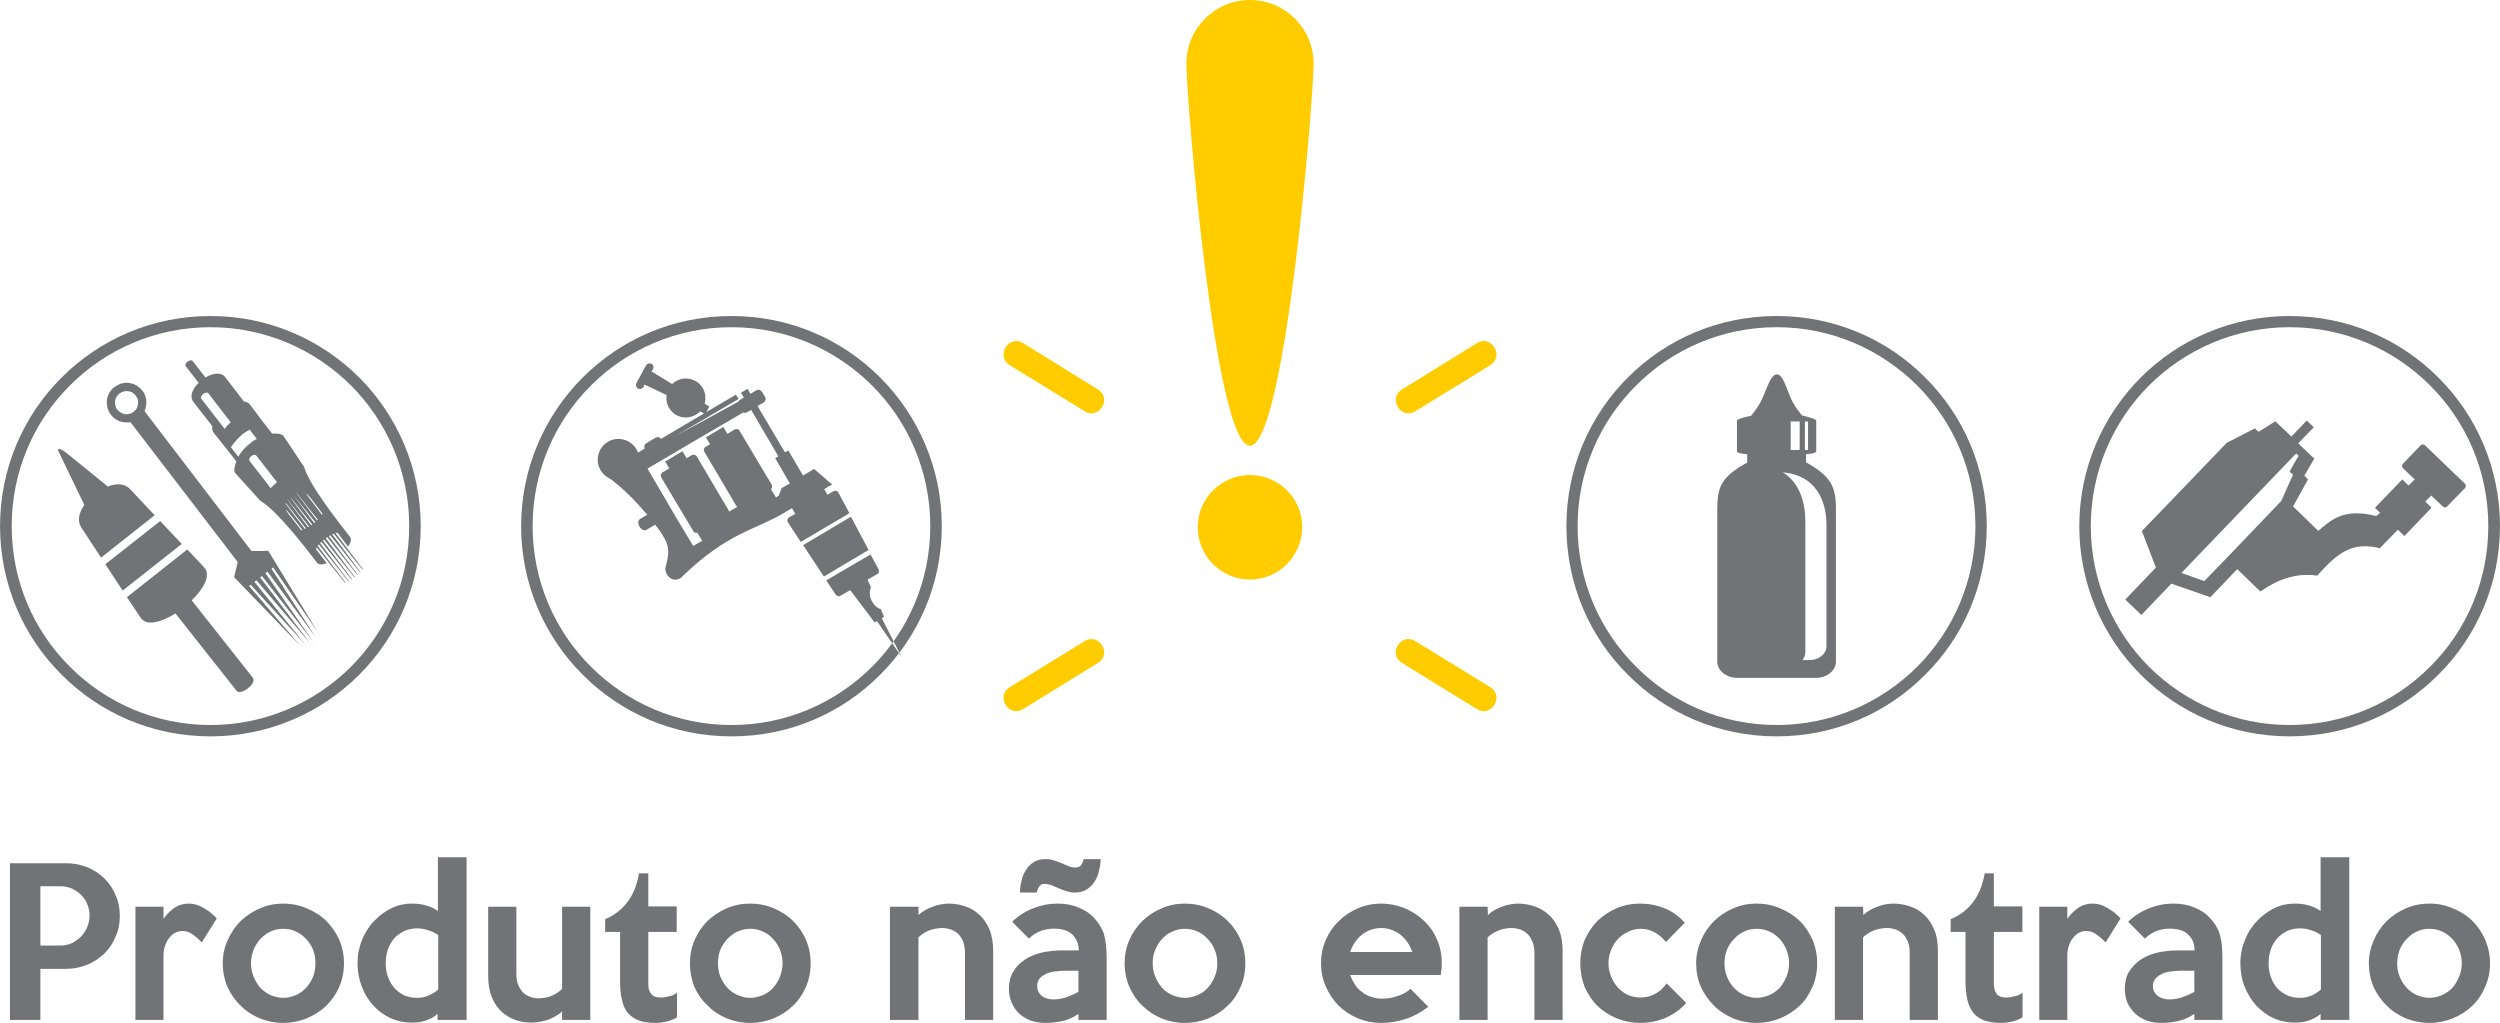 <?xml version="1.0" encoding="UTF-8"?>
<!DOCTYPE svg PUBLIC "-//W3C//DTD SVG 1.1//EN" "http://www.w3.org/Graphics/SVG/1.1/DTD/svg11.dtd">
<!-- Creator: CorelDRAW X8 -->
<svg xmlns="http://www.w3.org/2000/svg" xml:space="preserve" width="98.503mm" height="40.304mm" version="1.1" style="shape-rendering:geometricPrecision; text-rendering:geometricPrecision; image-rendering:optimizeQuality; fill-rule:evenodd; clip-rule:evenodd"
viewBox="0 0 15861 6490"
 xmlns:xlink="http://www.w3.org/1999/xlink">
 <defs>
  <style type="text/css">
   <![CDATA[
    .fil1 {fill:#727376}
    .fil0 {fill:#FFCC00}
   ]]>
  </style>
 </defs>
 <g id="Capa_x0020_1">
  <g id="_3147927306080">
   <path class="fil0" d="M7930 0c223,0 404,180 404,404 0,222 -180,2424 -404,2424 -223,0 -403,-2202 -403,-2424 0,-224 180,-404 403,-404zm-964 2471l-475 -294c-91,-57 -177,83 -85,140l475 292c91,57 177,-82 85,-138l0 0zm1929 0l475 -294c91,-57 177,83 85,140l-475 292c-92,57 -177,-82 -85,-138l0 0zm0 1735l475 293c91,56 177,-82 85,-139l-475 -292c-92,-57 -177,81 -85,138zm-1929 0l-475 293c-91,56 -177,-82 -85,-139l475 -292c91,-57 177,81 85,138zm964 -1192c183,0 332,148 332,330 0,184 -149,333 -332,333 -182,0 -331,-149 -331,-333 0,-182 149,-330 331,-330z"/>
   <path class="fil1" d="M917 2609l678 887 107 -1 313 514 -283 -409 -10 8 279 433 -304 -414 -13 10 304 436 -326 -418 -12 8 321 423 -344 -404 -13 10 324 399 -348 -381 -10 8 324 378 -419 -434 23 -96 -681 -888c-13,3 -27,3 -40,1 -32,-3 -62,-20 -82,-46l-2 -2c-21,-28 -28,-62 -25,-94 5,-30 20,-60 47,-81l2 0c28,-22 61,-31 93,-26 32,4 60,21 82,47l2 2c20,27 28,60 23,92 -2,13 -5,27 -10,38l0 0zm3724 -604c369,0 701,148 943,390 241,241 391,575 391,943 0,369 -150,703 -391,943 -242,243 -574,391 -943,391 -370,0 -702,-148 -944,-391 -241,-240 -391,-574 -391,-943 0,-368 150,-702 391,-943 242,-242 574,-390 944,-390zm892 441c-229,-228 -543,-370 -892,-370 -348,0 -664,142 -892,370 -229,228 -370,544 -370,892 0,349 141,664 370,892 228,228 544,370 892,370 349,0 663,-142 892,-370 228,-228 369,-543 369,-892 0,-348 -141,-664 -369,-892zm-488 815l-20 -37 -2 2 -5 1 -5 4 -5 3 -5 3 -7 4 -5 3 -5 3 -6 4c-197,117 -360,125 -654,409l-3 3 0 2 -3 0 0 2 -4 1 0 0 -3 2 0 0 0 0 -3 2 0 0 -4 1 0 0 -3 2 0 0 0 0 -3 0 0 0 -2 2 -2 0 -1 0 -2 0 0 0 -3 0 0 0 0 0 -4 1 0 0 -1 0 -2 0 -2 0 -1 -1 0 0 -2 0 -2 0 0 0 -3 0 -2 0 0 -2 -1 0 -2 0 -2 0 0 0 -1 -2 0 0 -4 -1 0 0 -1 0 -2 0 0 -2 -2 0 -1 -2 0 0 -2 -1 0 0 -2 0 0 0 -1 -2 -2 0 -2 -2 0 -1 -1 0 -2 -2c-2,-2 -2,-3 -3,-5l0 0 -2 -2 0 0c-2,-1 -3,-3 -5,-6l0 0 -2 -2 0 0c-10,-17 -13,-39 -5,-60l0 0c29,-104 9,-146 -43,-221l0 0 0 0 0 -1 -2 0 0 0 0 -2 0 0 -2 0 0 -2 0 0 0 0 0 0 -1 -1 0 0 0 0 0 -2 -2 0 0 0 0 -2 0 0 -2 0 0 -1 0 0 0 0 -1 -2 0 0 0 0 0 -2 -2 -2 0 0 -2 -1 0 0 0 0 0 0 -1 -2 0 0 0 0 0 -2 -2 0 0 -1 -2 0 0 0 -3 -5 0 -2 0 0 0 0 -2 0 0 -2 -1 -1 0 0 0 0 0 -2 -2 0 0 0 -53 32c-34,20 -74,-49 -41,-69l44 -26 -3 -4 0 0 -4 -5 -3 -3 -3 -3 0 -2 -5 -3 0 0 -4 -5 -1 -2 -2 -2 -10 -11 -3 -4 0 -1 -4 -4 -5 -3 -1 -3 -2 -2 -3 -3 0 0 -4 -5 -1 -2 -2 -2 -3 -3 0 0 -12 -12 -4 -3 0 -2 -3 -3 -3 -2 0 -2 -5 -3 0 0 -4 -5 -6 -7 -5 -3 -4 -3 -1 -4 -2 -1 -3 -4 0 0 -9 -6 -3 -4 0 0 -3 -3 -2 -2 -2 -3 -5 -3 -3 -4 0 0 -3 -3 -4 -2 0 -1 -5 -4 0 0 -3 -3 -2 -2 -1 -1 -4 -4 0 0 -5 -3 0 -2 -3 -1 -3 -4 -5 -3 0 0 -4 -3 -1 -2 -2 -2 -3 -3 0 0 -5 -3 -2 0 -2 -4 -3 -1 0 0 -5 -4 0 -1 -3 -2 -2 -2 -2 -1 -3 -4 -2 0 -3 -3 0 0 -3 -2 -4 -3 0 0 -5 -3 0 0 -3 -2 0 0 -2 -2 0 0 -1 0 -2 -1 -2 0 0 -2 0 0 -1 0 -2 0 0 -2 0 0 -2 0 -1 0 0 -1 0 0 -2 0 0 -2 -2 0 -1 -2 0 0 -2 0 -2 -1 0 0 -1 -2 0 0 -2 0 0 -2 0 0 -2 0 -2 -1 -1 -2 0 0 0 0 -2 -2 0 0 -2 -1 0 0 -1 0 0 -2 0 0 -2 0 0 -2 -2 0 0 0 0 -2 -1 0 0 -1 0 0 -2 0 0 -2 0 0 -2 -2 0 0 -1 -1 0 0 0 0 -2 -2 0 0 0 0 -2 -2 0 -1 0 0 0 0 -1 -2 0 0 -2 0 0 -3 -2 0 0 0 0 -2 -1 -2 0 0 0 0 -2 -1 0 0 0 -2 -2 -2c-36,-61 -16,-143 47,-180 62,-37 144,-15 181,47l0 0 0 0 0 1 0 0 0 0 0 0 0 0 1 2 0 0 0 0 0 0 0 0 0 0 0 0 0 2 0 0 0 0 2 0 0 0 0 1 0 0 0 0 0 0 0 2 0 0 0 0 2 0 0 0 0 0 0 2 0 0 0 0 0 0 0 0 0 1 0 0 0 0 0 0 0 0 1 0 0 2 0 0 0 0 0 0 0 0 0 2 0 0 0 0 0 0 0 0 0 0 2 2 0 0 0 0 0 0 0 0 0 1 0 0 0 0 0 0 0 0 0 0 0 2 0 0 0 0 2 0 0 0 0 2 0 0 43 -27 0 0 0 0 0 0 0 0 -2 -2 0 0 0 0 0 0 0 0 0 -2 0 0 0 0 0 0 0 0 0 0 0 0 0 -1 0 0 0 0 0 0 0 -2 -1 0 0 0 0 0 0 0 0 0 0 -2 0 0 0 0 0 0 0 0 0 -1 0 0 0 0 0 0 0 0 0 0 0 -2 0 0 0 0 0 0 0 0 0 -2 0 0 0 0 0 0 0 0 0 0 0 -1 0 0 0 0 0 0 0 0 0 0 0 -2 1 0 0 0 0 0 0 0 0 0 0 -2 0 0 0 0 0 0 0 0 0 0 0 -1 0 0 0 0 0 0 0 0 0 0 0 -2 2 0 0 0 0 0 0 0 0 0 0 -2 0 0 0 0 0 0 0 0 0 0 0 0 2 -1 0 0 0 0 0 0 0 0 0 0 0 0 0 -2 0 0 0 0 1 0 0 0 0 0 0 0 0 -2 0 0 0 0 0 0 2 0 0 0 0 0 0 0 0 -1 0 0 0 0 0 0 2 0 0 0 0 0 0 0 0 0 0 0 1 -2 0 0 0 0 0 0 0 0 62 -37 0 0 0 0 2 0 0 0 0 0 0 0 0 0 0 0 2 -1 0 0 0 0 0 0 0 0 0 0 1 0 0 0 0 0 0 0 0 0 0 0 2 0 0 0 0 0 0 0 0 0 0 0 2 0 0 0 0 -2 0 0 0 0 0 0 1 0 0 0 0 0 0 0 0 0 0 0 2 0 0 0 0 0 0 0 0 0 0 0 2 0 0 0 0 0 0 0 0 0 0 0 1 0 0 0 0 0 0 0 0 0 0 0 2 0 0 2 0 0 0 0 0 0 0 0 2 0 0 0 0 0 0 0 0 0 0 0 1 0 0 0 0 0 0 0 0 0 0 0 0 0 2 0 0 0 0 1 0 0 0 0 0 0 2 0 0 0 0 0 0 0 0 0 0 0 1 0 0 0 0 0 0 2 0 0 0 0 0 0 0 0 2 0 0 0 0 0 0 0 0 2 0 0 2 0 0 0 0 0 0 0 0 0 0 0 0 0 1 1 0 0 0 0 0 0 0 0 0 0 0 2 0 0 2 0 0 0 0 0 0 0 0 2 0 0 0 0 179 -106 95 -56 -25 -12 -2 0 0 0 0 2 0 0 -1 0 0 0 0 0 0 0 0 1 0 0 -2 0 0 0 0 0 0 0 0 2 -2 0 0 0 0 0 0 2 0 0 -1 0 0 0 0 0 0 1 -2 0 0 0 0 0 0 0 0 0 -2 2 0 0 0 0 0 0 0 0 -2 0 0 2 0 0 0 0 -1 0 0 0 0 0 0 1 0 0 -2 0 0 0 0 0 0 0 0 2 -2 0 0 0 0 0 -1 0 0 0 0 2 -2 0 0 0 0 0 0 0 0 1 -2 0 0 0 0 0 0 0 -1 0 0 0 0 2 0 0 -2 0 0 0 0 0 0 0c-60,35 -135,17 -170,-43l-2 -2 0 0 0 -2 -2 -1 0 0 0 -2 0 -2 0 0 -1 -1 0 0 -2 -2 0 -2 0 0 0 -2 -2 -1 0 0 0 -2 0 0 0 0 -1 -2 0 -1 0 0 0 -2 0 0 -2 -2 0 0 0 -1 0 -2 0 0 0 0 -2 -2 0 0 0 -1 0 -2 0 0 0 -2 0 -1 0 0 -1 -2 0 0 0 -2 0 0 0 -1 0 -2 0 0 0 -2 0 0 0 -1 -2 -2 0 0 0 -2 0 -1 0 0 0 -2 0 -2 0 0 0 0 0 -1 0 -2 0 0 0 -2 0 -1 0 -4 0 0 0 -1 0 0 0 -2 0 0 0 -2 0 -1 0 0 0 0 0 -2 0 -2 0 0 0 -1 0 0 2 -2 0 0 0 -2 -141 -67 -6 15c-7,12 -24,17 -35,10 -12,-6 -17,-23 -10,-35l61 -112c7,-11 22,-16 34,-10 13,7 16,22 10,34l-9 15 131 80 0 -2 1 0 0 0 0 0 0 0 0 0 0 0 2 -1 0 0 0 0 0 0 0 0 0 0 2 -2 0 0 0 0 0 0 0 0 1 0 0 0 2 -2 0 -1 2 -2 0 0 0 0 1 0 2 -2 0 0 0 0 0 0 2 -1 1 0 0 -2 2 0 0 0 0 0 0 0 0 0 2 0 0 -2 0 0 0 0 1 0 0 0 0 0 0 0 2 -1 0 0 0 0 0 0c59,-35 135,-15 171,43l0 2 1 1 0 0 0 2 2 0 0 2 0 0 0 1 2 0 0 2 0 2 0 0 1 1 0 0 0 2 2 2 0 0 0 0 0 3 0 0 2 2 0 1 0 0 0 0 1 2 0 0 0 2 0 1 0 0 0 2 2 2 0 0 0 3 0 0 0 0 0 2 0 0 2 2 0 1 0 0 0 2 0 2 0 1 0 0 0 2 0 0 0 2 1 0 0 1 0 0 0 2 0 0 0 3 0 0 0 0 0 2 0 2 0 0 0 1 0 2 0 0 0 2 0 1 0 0 0 2 0 0 0 2 0 1 0 0 0 0 0 4 0 0 0 1 0 2 0 0 0 0 -1 2 0 0 0 0 0 1 0 2 0 0 0 2 0 1 0 0 0 2 -2 2 0 0 0 1 0 0 0 2 0 2 0 0 0 1 -2 2 0 0 0 0 0 2 30 18 -18 35 187 -110 17 27 -398 234 396 -216 0 0 0 0 0 0 2 -2 0 0 0 0 0 0 0 0 0 0 0 0 0 0 0 0 0 0 0 -1 0 0 0 0 0 0 0 0 0 0 0 0 0 0 0 0 1 0 0 0 0 -2 0 0 0 0 0 0 0 0 0 0 0 0 0 0 0 -2 2 0 0 0 0 0 0 0 0 0 0 0 0 0 0 0 0 0 0 0 0 0 0 -1 0 0 2 0 0 0 0 0 0 0 0 0 0 0 0 0 0 0 0 0 0 0 0 -2 0 0 0 0 1 0 0 0 0 0 0 0 0 0 0 0 0 0 0 0 0 0 0 0 0 0 2 0 0 -2 0 0 0 0 0 0 0 0 0 0 0 0 0 0 0 0 0 0 2 0 0 0 23 -15 -18 -30 42 -25 18 32 37 -22c13,-8 28,-3 36,9l19 31 0 0 0 0 0 0 0 2 0 0 0 0 1 0 0 0 0 0 0 0 0 0 0 0 0 0 0 0 0 0 0 0 0 0 0 2 0 0 0 0 0 0 0 0 0 0 0 0 0 0 0 0 0 0 0 0 0 0 0 0 0 0 0 1 0 0 0 0 0 0 0 0 0 0 0 0 2 0 0 0 0 0 0 0 0 0 0 0 0 2 0 0 0 0 0 0 0 0 0 0 0 0 0 0 0 0 0 0 0 0 0 0 0 0 0 0 0 2 0 0 0 0 0 0 0 0 0 0 0 0 0 0 0 0 0 0 0 0 0 0 0 0 0 0 0 1 0 0 0 0 0 0 0 0 0 0 0 0 7 4 -7 3 0 2 0 0 0 0 0 0 0 0 0 0 0 1 0 0 0 0 0 0 0 0 0 0 0 0 0 0 0 2 0 0 0 0 0 0 0 0 0 0 0 2 0 0 0 0 -2 0 0 0 0 0 0 0 0 1 0 0 0 0 0 0 0 0 0 0 0 0 0 0 0 2 0 0 0 0 -1 0 0 0 0 0 0 2 0 0 0 0 0 0 0 0 0 0 0 0 0 0 0 1 0 0 -2 0 0 0 0 0 0 0 0 0 0 0 0 0 0 2 0 0 0 0 0 0 -2 0 0 0 0 0 0 0 0 2 0 0 0 0 0 0 0 0 0 0 -1 0 0 0 0 0 0 0 0 0 0 1 0 0 0 0 0 0 -2 0 0 0 0 0 0 0 0 0 0 0 0 2 0 0 0 0 -2 0 0 0 0 0 0 0 0 0 0 0 0 0 -38 22 174 294 21 -12 94 159 70 -42 114 99 -7 5 -5 3 -7 2 -5 3 -5 3 -5 4 -5 3 -5 3 -5 4 -1 0 21 35 37 -22c12,-7 27,-3 32,8l70 131 -13 8 -283 167 -13 7 -80 -122c-9,-12 -4,-27 6,-34l39 -21 0 0zm-328 -645l-317 185 -292 172 183 313 107 178 57 -33 -32 -52 0 0 0 0 0 0 0 0 -1 0 0 0 0 0 0 0 0 0 0 2 0 0 -2 0 0 0 0 0 0 0 0 0 0 0 -2 0 0 0 0 0 0 0 0 0 0 0 0 0 -1 0 0 0 0 0 0 0 0 0 0 0 -2 0 0 0 0 0 0 0 0 0 0 0 0 0 -2 0 0 0 0 0 0 0 0 0 0 0 0 0 -1 0 0 -2 0 0 0 0 0 0 0 0 0 0 -2 0 0 0 0 0 0 0 0 0 0 0 0 0 -2 0 0 0 0 0 0 0 0 0 0 0 0 0 -1 0 0 0 0 -1 0 0 0 0 0 0 0 0 0 0 0 0 -2 0 0 0 0 0 0 0 0 0 0 0 0 -2 -2 0 0 0 0 0 0 0 0 0 0 0 0 0 0 0 -1 0 0 0 0 -2 0 0 0 0 0 0 0 0 0 0 0 0 0 0 -2 0 0 -1 0 0 0 0 0 0 0 0 0 0 0 0 0 0 0 0 -2 -2 0 0 0 0 0 0 0 0 0 0 0 0 0 0 0 -2 -204 -342c-5,-10 -1,-24 9,-30l43 -25 -26 -44 110 -65 26 44 34 -20c10,-5 23,-2 30,8l202 342 0 0 0 0 0 0 0 0 0 0 0 0 0 0 0 2 0 0 0 0 0 0 0 0 0 0 0 0 0 0 2 0 0 0 0 0 0 0 0 0 0 0 0 0 0 0 0 2 0 0 0 0 0 0 0 0 0 0 0 0 0 0 0 0 0 0 0 0 0 0 0 0 0 0 0 0 0 1 0 0 0 0 0 0 0 0 0 0 0 0 0 0 0 0 0 0 0 0 0 0 0 0 0 0 0 2 0 0 0 0 0 0 0 0 0 0 0 0 0 0 1 0 0 0 0 0 0 0 0 0 0 0 0 2 0 0 0 0 0 0 0 0 0 0 0 0 0 0 0 0 0 0 0 0 0 0 0 0 0 0 52 -30 0 0 0 0 0 0 0 0 0 -2 0 0 0 0 0 0 0 0 0 0 0 0 0 0 -1 0 0 0 0 0 0 0 0 0 0 0 0 0 0 0 0 0 0 0 0 0 0 0 0 0 0 0 0 0 0 -2 0 0 0 0 0 0 -2 0 0 0 0 0 0 0 0 0 0 0 0 0 0 0 0 0 0 0 0 0 0 0 0 0 0 0 0 0 0 0 0 -1 0 0 0 0 0 0 0 0 -2 0 0 0 0 0 0 0 0 0 0 0 0 0 0 0 0 0 0 0 0 0 0 0 0 -2 0 0 0 0 0 0 0 0 0 0 0 0 0 0 0 0 0 0 0 0 -1 0 0 0 0 0 -203 -344c-6,-10 -3,-24 9,-30l28 -17 -27 -43 111 -66 26 44 47 -29c12,-5 25,-1 30,9l204 342 0 2 0 0 0 0 0 0 0 0 0 0 0 0 0 0 0 2 0 0 0 0 0 0 0 0 2 0 0 0 0 1 0 0 0 0 0 0 0 0 0 0 0 0 0 2 0 0 0 0 0 0 0 0 0 0 0 0 0 2 0 0 0 0 0 0 0 0 0 0 0 0 0 0 0 1 0 0 0 0 0 0 0 0 0 0 0 2 0 0 0 0 0 0 0 0 0 0 0 0 0 2 0 0 0 0 0 0 0 0 0 0 0 0 0 1 0 0 0 0 0 0 0 0 0 0 0 2 0 0 0 0 0 0 0 0 0 0 0 0 0 0 0 2 0 0 0 0 0 0 0 0 0 0 0 0 0 1 0 0 -2 0 0 0 0 0 0 0 0 0 0 2 0 0 0 0 0 0 0 0 0 0 0 0 0 0 0 2 0 0 -2 0 0 0 0 0 0 0 0 0 0 0 0 0 0 1 0 0 0 0 0 0 0 0 -1 0 0 0 0 0 0 2 0 0 0 0 0 0 0 0 0 0 0 0 -2 0 32 54 18 -12 18 -47 52 -30 -93 -160 20 -12 -172 -294 -25 13 0 2 0 0 0 0 0 0 0 0 -2 0 0 0 0 0 0 0 0 0 0 0 0 0 0 0 -2 0 0 2 0 0 0 0 0 0 0 0 -1 0 0 0 0 0 0 0 0 0 0 0 0 0 -2 0 0 0 0 0 0 0 0 0 0 0 -2 0 0 0 0 0 0 0 0 0 0 1 0 0 -1 0 0 0 0 0 0 0 0 0 0 0 0 0 -2 0 0 0 0 0 0 0 0 0 0 0 -2 0 0 0 0 0 0 0 0 0 0 0 0 0 -1 0 0 0 0 0 0 0 0 0 0 0 -2 0 0 0 0 0 0 0 0 0 0 0 0 0 -2 -1 0 0 0 0 0 0 0 0 0 0 0 0 0 0 -1 0 0 0 0 0 0 0 0 0 0 0 -2 0 0 0 0 0 0 0 0 0 0 0 0 0 0 0 -2 0 0 0 0 0 0 -2 0 0 0 0 0 0zm-669 -150l0 0zm85 -157l0 0zm1256 975l10 -5 112 211 -7 3 -272 162 -5 3 -132 -200 10 -5 284 -169 0 0zm184 326c6,12 5,27 -7,32l-62 36 22 49c-13,22 -10,62 7,90 16,28 35,42 55,48l21 49 -15 8 126 246 -156 -227 -15 8 -155 -205 -62 36c-10,7 -23,2 -32,-10l-58 -88 281 -164 50 92 0 0zm-4813 -1114l-2 0c-16,13 -25,30 -28,48 -2,18 2,39 13,54l2 1c12,17 30,25 48,29 19,1 37,-2 54,-14l0 -1c17,-12 27,-30 28,-49 4,-18 -1,-37 -13,-52l0 -1c-13,-17 -30,-27 -48,-29 -19,-3 -39,2 -54,14zm132 1423l-87 -130 383 -303 107 114c45,48 -2,135 -79,209l388 491c28,35 -76,117 -104,82l-387 -490c-91,57 -186,82 -221,27l0 0zm-114 -172l-110 -167 348 -274 137 145 -375 296zm-137 -209l-126 -192c-27,-42 -14,-95 20,-142l-162 -336c-17,-32 11,-25 60,15l245 199 5 5c54,-22 107,-20 141,15l157 167 -340 269zm1325 -384l80 105 0 0 0 0 0 0 0 0 0 2 0 0 0 0 0 0 0 0 0 0 0 0 0 0 0 0 0 0 0 0 -1 1 0 0 0 0 0 0 0 0 0 0 0 0 0 0 0 0 0 0 0 0 0 0 0 2 0 0 0 0 0 0 0 0 -2 0 0 0 0 0 0 2 0 0 0 0 0 0 0 0 0 0 0 0 0 0 0 0 0 0 0 0 0 0 0 0 0 1 -102 -135 2 2 0 0c0,0 1,0 3,1l0 0 0 0c2,2 5,4 7,5l0 0 0 0c1,2 1,2 3,4l0 0 0 0c2,0 2,1 3,3l0 0 0 0 7 7 0 0zm-3 -4l0 0c0,0 1,2 3,4l-3 -4zm-134 109c-2,0 -2,-2 -3,-3l0 0 3 3zm-5 -8c-2,0 -2,-2 -3,-4l0 0 0 0c0,-1 -2,-3 -2,-3l0 0 0 -2c-2,0 -2,-1 -2,-3l0 0 0 0c-1,-2 -1,-3 -1,-3l0 0 0 0 0 -2c0,0 -2,-2 -2,-3l0 0 0 0 0 0 54 66 51 66 0 0 0 0 0 0 0 0 -1 0 0 0 0 0 0 0 0 0 0 0 0 0 0 0 0 0 0 0 0 0 0 0 0 0 -2 0 0 0 0 0 0 0 0 0 0 0 0 0 0 0 0 0 0 0 0 0 0 0 0 0 -2 1 0 0 0 0 0 0 0 0 0 0 0 0 0 0 0 0 0 0 0 0 0 0 0 0 -1 0 0 0 0 0 0 0 0 0 0 0 0 0 0 0 0 0 0 0 0 0 0 0 0 0 0 0 -2 0 0 0 0 0 0 0 0 0 0 0 0 0 0 0 0 0 -82 -105 -5 -8 0 0zm0 0l0 0 0 0 0 1 0 -1zm177 -2l-95 -125 95 125zm-93 -125l125 155 -125 -155zm108 173l0 0 0 0 0 0 0 0 0 0 0 0 0 0 0 0 0 0 0 0 0 0 0 0 0 0 0 0 0 2 -1 0 0 0 0 0 0 0 0 0 0 0 0 0 0 0 0 0 0 0 0 0 0 0 0 0 0 0 0 0 0 0 0 0 0 0 0 0 -2 0 0 2 0 0 0 0 0 0 0 0 0 0 0 0 0 0 0 0 0 0 0 0 0 0 0 0 0 0 0 0 0 0 0 0 0 0 0 0 -2 0 0 0 0 1 0 0 0 0 0 0 0 0 0 0 0 0 0 0 0 0 0 0 0 0 -132 -175 0 0 2 0 135 170 0 0zm-16 16l0 0 0 0 0 0 0 0 0 0 0 0 -2 1 0 0 0 0 0 0 0 0 0 0 0 0 0 0 0 0 0 0 0 0 0 0 0 0 0 0 0 0 0 0 0 0 0 0 0 0 -2 0 0 0 0 0 0 2 0 0 0 0 0 0 0 0 0 0 0 0 0 0 0 0 0 0 0 0 0 0 0 0 0 0 0 0 -1 0 0 0 0 0 0 0 0 0 0 0 0 0 0 0 0 2 0 0 0 0 0 0 0 0 0 0 0 0 0 0 0 0 0 0 -2 0 0 0 0 0 0 0 0 0 -135 -181 0 0 142 176 0 0zm-19 15l0 0 0 0 0 0 0 0 0 0 0 0 -2 0 0 0 0 0 0 0 0 0 0 0 0 0 0 0 0 1 0 0 0 0 0 0 0 0 0 0 0 0 0 0 0 0 0 0 -1 0 0 0 0 0 0 0 0 0 0 0 0 0 0 0 0 0 0 0 0 0 0 0 0 0 0 0 0 2 0 0 0 0 0 0 0 0 -2 0 0 0 0 0 0 0 0 0 0 0 0 0 0 0 0 0 0 0 0 0 0 0 0 0 0 0 0 0 0 0 0 0 -2 0 0 0 0 2 0 0 0 0 0 0 -118 -157 -17 -26 0 0 0 0 142 178 0 0zm-20 13l0 0 0 0 0 0 0 0 0 0 0 0 0 0 0 0 0 0 0 0 0 0 0 0 0 0 0 0 -2 0 0 2 0 0 0 0 0 0 0 0 0 0 0 0 0 0 0 0 0 0 0 0 0 0 0 0 0 0 0 0 0 0 -1 0 0 0 0 0 0 0 0 0 0 0 0 0 0 0 0 0 0 0 0 0 0 1 0 0 0 0 0 0 0 0 -2 0 0 0 0 0 0 0 0 0 0 0 0 0 0 0 0 0 0 0 0 0 0 0 0 0 0 0 0 0 0 0 0 0 0 0 -2 0 -130 -173 0 -2 80 100 57 72 0 0zm-20 12l0 0 0 0 0 0 0 0 0 0 0 0 0 0 0 0 0 0 0 0 -2 0 0 0 0 0 0 1 0 0 0 0 0 0 0 0 0 0 0 0 0 0 0 0 0 0 0 0 0 0 0 0 -1 0 0 0 0 0 0 0 0 0 0 0 0 0 0 0 0 0 0 0 0 0 0 0 0 0 0 0 0 0 0 0 -2 0 0 0 0 0 0 0 0 2 0 0 0 0 0 0 0 0 0 0 0 0 0 0 0 0 0 0 0 0 0 0 -2 0 0 0 0 0 0 0 0 0 0 0 0 0 0 0 -122 -160 2 -4 127 161 0 0zm82 101l187 234 3 -1 -182 -241 0 0 0 0 0 0 0 0 0 -2 0 0 0 0 0 0 2 0 0 0 0 0 0 0 0 0 0 0 0 0 0 0 0 0 0 -1 2 0 0 0 0 0 0 0 0 0 0 0 0 0 0 0 0 0 0 -2 0 0 0 0 1 0 0 0 0 0 0 0 0 0 0 0 0 -2 0 0 0 0 2 0 0 0 0 0 0 0 0 0 0 0 0 0 0 -1 0 0 0 0 2 0 0 0 0 0 0 0 190 239 3 -2 -185 -246 0 0 0 0 0 0 2 0 0 0 0 0 0 -1 0 0 0 0 0 0 0 0 1 0 0 0 0 0 0 0 0 0 0 0 0 0 0 0 0 0 0 -2 0 0 0 0 2 0 0 0 0 0 0 0 0 0 0 0 0 0 0 0 0 0 0 0 0 0 0 0 0 -2 2 0 0 0 0 0 0 0 0 0 0 0 0 0 0 0 0 0 0 0 0 0 0 0 0 0 1 0 0 -1 0 0 0 0 0 0 0 0 0 0 0 0 0 0 0 0 0 0 0 0 192 240 4 -1 -186 -248 0 0 0 0 0 0 0 0 2 0 0 0 0 0 0 0 0 0 0 0 0 0 0 0 0 0 0 0 0 0 0 -1 0 0 2 0 0 0 0 0 0 0 0 0 0 0 0 0 0 0 0 0 0 0 0 0 0 0 0 0 1 0 0 0 0 -2 0 0 0 0 0 0 0 0 0 0 0 0 0 0 0 0 2 0 0 0 0 0 0 0 0 0 0 0 0 0 0 0 0 -2 0 0 0 0 0 0 0 0 2 0 0 0 0 0 0 0 0 0 0 0 0 0 0 0 0 0 0 0 0 0 1 -1 191 240 3 -1 -184 -246 0 0 0 0 0 0 0 0 0 0 0 0 0 0 0 0 0 0 0 0 2 0 0 0 0 0 0 0 0 0 0 0 0 0 0 -2 0 0 0 0 0 0 2 0 0 0 0 0 0 0 0 0 0 0 0 0 0 0 0 0 0 0 0 0 0 0 1 0 0 0 0 -1 0 0 0 0 0 0 0 0 0 0 0 0 0 0 0 0 2 0 0 0 0 0 0 0 0 0 0 0 0 0 0 0 0 0 0 0 2 -2 0 0 0 0 0 0 0 0 0 0 0 0 0 0 189 235 3 -1 -180 -241 0 0 0 0 0 0 0 0 1 0 0 0 0 0 0 0 0 0 0 0 0 0 2 0 0 0 0 -1 0 0 0 0 0 0 0 0 0 0 0 0 2 0 0 0 0 0 0 0 0 0 0 0 0 0 0 0 0 0 0 0 0 0 1 0 0 0 0 0 0 0 0 -2 0 0 0 0 0 0 0 0 0 0 2 0 0 0 0 0 0 0 0 0 0 0 0 0 0 0 0 0 0 0 0 0 2 0 0 0 0 0 0 0 0 0 0 0 0 0 0 0 0 0 182 227 3 -3 -174 -229 2 0 0 0 0 0 0 0 0 0 0 0 0 0 0 0 0 0 2 0 0 0 0 0 0 0 0 0 0 0 0 0 0 0 1 0 0 0 0 0 0 0 0 0 0 0 2 0 0 0 0 0 0 0 0 0 0 0 2 0 0 0 0 0 1 0 0 0 0 0 0 0 0 0 2 0 0 0 0 0 0 0 2 0 66 87c17,-24 24,-47 12,-62 -85,-109 -259,-331 -291,-444l-128 -192c-10,-20 -49,-20 -75,-19 -49,-62 -94,-122 -141,-185 -10,-12 -23,-17 -38,-19l-119 -155c-26,-33 -78,-25 -125,3l-80 -103c-15,-20 -59,15 -44,33l81 104c-39,38 -60,87 -34,120l121 155c-4,15 0,29 8,41 48,61 97,121 144,182 -9,26 -21,63 -4,78l156 172c103,60 275,282 360,393 12,15 35,13 62,3l-68 -87 0 -2 0 0 0 0 1 -1 0 0 0 0 0 0 0 0 0 -2 0 0 0 0 0 0 0 -2 0 0 0 0 0 0 0 0 0 0 0 0 0 -1 0 0 2 0 0 0 0 0 0 0 0 0 0 0 0 0 0 0 0 -2 0 0 0 0 0 0 0 0 0 0 0 -2 0 0 0 0 2 0 0 0 178 224 4 -1 -176 -233 0 0 0 -1 0 0 0 0 0 0 0 0 0 0 0 0 0 0 0 0 0 0 0 0 0 0 0 0 0 -2 2 0 0 0 0 0 0 0 0 0 0 0 0 0 0 0 0 0 0 0 0 -2 0 0 0 0 0 0 2 0 0 0 0 0 0 0 0 0 0 0 0 0 0 0 0 -1 0 0 0 0 0 0 0 0 0 0 1 0 0 0 0 0 0 0 0 0 0 0 0 -2 0 0 0 0 0 0 0 0 0 0 0 0 2 -2 0 0 0 0 0 0 0 0 0 0 0 0zm-439 -529l133 172c14,-15 29,-28 40,-38l-130 -167c-15,-20 -58,13 -43,33zm-306 -394l147 190c12,-17 30,-35 38,-42l-140 -182c-15,-20 -60,15 -45,34zm306 195c-17,9 -30,19 -41,25 -18,15 -55,50 -78,87l47 60c16,-31 45,-63 78,-88 12,-10 25,-19 39,-25l-45 -59 0 0zm-249 -721c367,0 701,148 944,390 240,241 390,575 390,943 0,369 -150,703 -390,943 -243,243 -577,391 -944,391 -369,0 -702,-148 -944,-391 -242,-240 -391,-574 -391,-943 0,-368 149,-702 391,-943 242,-242 575,-390 944,-390zm892 441c-229,-228 -545,-370 -892,-370 -349,0 -665,142 -892,370 -229,228 -369,544 -369,892 0,349 140,664 369,892 227,228 543,370 892,370 347,0 663,-142 892,-370 227,-228 369,-543 369,-892 0,-348 -142,-664 -369,-892zm-1467 3366c0,46 -8,90 -27,131 -16,41 -41,77 -71,107 -32,30 -67,54 -109,71 -42,16 -85,26 -132,26l-165 0 0 324 -193 0 0 -994 358 0c47,0 90,9 132,25 42,17 77,41 109,71 30,30 55,65 71,107 19,40 27,83 27,132l0 0zm-192 -4c0,-25 -5,-50 -15,-72 -8,-23 -22,-41 -39,-58 -16,-17 -36,-30 -58,-40 -22,-10 -47,-15 -72,-15l-128 0 0 376 128 0c25,0 50,-5 72,-15 22,-12 42,-26 58,-42 17,-19 31,-39 39,-60 10,-24 15,-49 15,-74l0 0zm807 19l-95 152c-19,-19 -37,-36 -59,-51 -20,-15 -42,-21 -63,-21 -12,0 -25,1 -39,8 -13,5 -27,13 -38,27 -12,12 -22,28 -30,48 -9,20 -14,45 -14,75l0 406 -178 0 0 -718 178 0 0 77c22,-32 47,-55 72,-72 27,-17 55,-25 89,-25 31,0 62,8 92,27 30,16 58,38 85,67l0 0zm807 285c0,54 -10,104 -30,149 -20,47 -49,87 -82,120 -35,34 -77,60 -124,80 -47,19 -97,29 -149,29 -53,0 -103,-10 -150,-29 -47,-20 -87,-46 -122,-82 -35,-33 -62,-73 -82,-118 -20,-47 -30,-97 -30,-149 0,-53 10,-102 32,-148 20,-46 47,-86 82,-121 35,-33 75,-60 122,-80 47,-20 95,-30 148,-30 52,0 102,10 149,30 47,20 89,45 124,80 33,34 62,74 82,119 20,47 30,97 30,150l0 0zm-181 0c0,-32 -5,-60 -15,-87 -12,-26 -25,-48 -45,-68 -18,-20 -40,-37 -65,-47 -23,-12 -50,-17 -79,-17 -28,0 -55,5 -80,17 -23,10 -45,27 -65,47 -18,20 -32,42 -43,68 -10,27 -17,55 -17,87 0,30 7,59 17,85 11,27 25,50 43,71 20,20 42,35 65,46 25,10 52,17 80,17 29,0 56,-7 79,-17 25,-11 47,-26 65,-46 20,-21 33,-44 45,-71 10,-26 15,-55 15,-85zm959 359l-184 0 0 -38c-23,20 -48,33 -75,42 -28,10 -57,13 -87,13 -52,0 -97,-10 -140,-30 -42,-20 -79,-48 -109,-82 -31,-35 -55,-75 -71,-120 -17,-45 -26,-94 -26,-144 0,-55 10,-103 29,-150 20,-47 45,-87 78,-120 32,-34 69,-61 111,-81 41,-20 83,-28 128,-28 30,0 60,3 89,12 30,8 55,20 75,35l0 -341 182 0 0 1032 0 0zm-180 -193l0 -346c-9,-5 -19,-10 -30,-17 -10,-5 -22,-10 -34,-13 -12,-4 -23,-7 -35,-9 -12,-1 -22,-3 -30,-3 -30,0 -57,5 -82,15 -25,12 -47,27 -65,45 -18,20 -32,44 -42,70 -10,29 -15,59 -15,92 0,32 5,62 15,89 10,26 24,50 42,70 17,18 38,33 62,45 25,10 52,15 82,15 46,0 90,-17 132,-53zm965 193l-179 0 0 -55c-11,12 -25,22 -40,30 -15,10 -31,17 -48,24 -17,5 -35,10 -54,13 -16,3 -33,5 -50,5 -36,0 -72,-5 -105,-17 -33,-11 -62,-30 -88,-53 -26,-25 -47,-55 -62,-94 -15,-38 -22,-83 -22,-135l0 -436 179 0 0 428c0,25 3,48 11,66 9,21 19,37 30,49 14,13 29,23 46,28 16,7 35,10 53,10 59,0 109,-20 150,-60l0 -521 179 0 0 718 0 0zm550 -16c-19,11 -39,20 -64,26 -23,5 -48,9 -72,9 -41,0 -78,-5 -106,-15 -29,-12 -52,-27 -71,-49 -16,-21 -30,-48 -36,-82 -9,-33 -12,-71 -12,-117l0 -314 -95 0 0 -81c58,-24 105,-61 140,-107 37,-47 62,-109 75,-184l59 0 0 210 180 0 0 162 -180 0 0 326c0,19 1,34 6,45 5,12 10,22 19,29 6,6 15,10 25,13 10,2 20,3 30,3 15,0 32,-3 52,-8 20,-3 36,-12 50,-23l0 157 0 0zm848 -343c0,54 -10,104 -30,149 -20,47 -47,87 -82,120 -35,34 -75,60 -122,80 -46,19 -96,29 -150,29 -53,0 -103,-10 -149,-29 -46,-20 -88,-46 -121,-82 -36,-33 -64,-73 -84,-118 -18,-47 -28,-97 -28,-149 0,-53 10,-102 30,-148 20,-46 46,-86 82,-121 35,-33 75,-60 121,-80 47,-20 97,-30 149,-30 54,0 104,10 150,30 47,20 87,45 122,80 35,34 62,74 82,119 20,47 30,97 30,150l0 0zm-178 0c0,-32 -7,-60 -17,-87 -10,-26 -25,-48 -44,-68 -18,-20 -40,-37 -65,-47 -25,-12 -51,-17 -80,-17 -28,0 -53,5 -78,17 -25,10 -47,27 -66,47 -18,20 -33,42 -45,68 -10,27 -15,55 -15,87 0,30 5,59 15,85 12,27 27,50 45,71 19,20 41,35 66,46 25,10 50,17 78,17 29,0 55,-7 80,-17 25,-11 47,-26 65,-46 19,-21 34,-44 44,-71 10,-26 17,-55 17,-85zm1336 359l-179 0 0 -429c0,-25 -5,-48 -11,-68 -9,-19 -19,-36 -32,-49 -14,-12 -29,-22 -47,-28 -17,-5 -33,-9 -52,-9 -28,0 -55,5 -82,14 -26,10 -50,25 -71,45l0 524 -181 0 0 -718 181 0 0 53c11,-11 25,-21 40,-30 16,-10 31,-16 50,-23 16,-7 33,-12 52,-15 18,-3 35,-5 51,-5 37,0 72,7 106,18 33,12 63,29 88,54 27,23 47,55 64,93 15,37 23,84 23,136l0 437zm682 -1020c0,25 -4,50 -11,75 -5,27 -15,48 -28,68 -13,22 -30,37 -50,50 -20,12 -45,19 -75,19 -20,0 -37,-4 -54,-9 -16,-6 -33,-11 -48,-18 -17,-7 -32,-13 -47,-20 -15,-5 -30,-8 -45,-8 -15,0 -25,6 -33,18 -7,12 -12,23 -14,37l-107 0c0,-25 4,-50 10,-75 5,-25 15,-49 29,-69 11,-20 28,-37 50,-50 20,-13 45,-18 75,-18 17,0 35,1 52,8 17,5 33,12 50,18 15,7 30,14 45,19 13,6 28,8 40,8 17,0 29,-5 37,-15 8,-12 13,-23 17,-38l106 0 1 0zm38 1020l-179 0 0 -38c-32,22 -65,37 -100,45 -35,8 -72,12 -109,12 -35,0 -66,-5 -95,-15 -28,-12 -52,-25 -73,-45 -20,-20 -37,-44 -47,-69 -12,-27 -17,-57 -17,-88 0,-42 9,-77 27,-107 17,-30 42,-55 72,-76 31,-21 67,-36 108,-46 40,-9 86,-14 132,-14l104 0c0,-43 -15,-76 -42,-102 -27,-25 -67,-36 -119,-36 -25,0 -50,5 -76,13 -27,10 -54,25 -79,50l-107 -107c39,-36 82,-65 134,-85 50,-20 100,-30 154,-30 50,0 95,8 133,25 39,15 70,35 94,60 31,32 53,67 67,105 11,41 18,89 18,151l0 397 0 0zm-179 -178l0 -134 -82 0c-25,0 -48,2 -70,5 -22,3 -42,8 -58,17 -15,8 -29,18 -39,30 -8,13 -13,28 -13,45 0,25 10,45 28,62 20,15 45,23 75,23 27,0 54,-5 81,-13 25,-9 51,-20 78,-35l0 0zm1059 -181c0,54 -10,104 -30,149 -20,47 -47,87 -82,120 -35,34 -75,60 -122,80 -46,19 -96,29 -150,29 -53,0 -102,-10 -149,-29 -46,-20 -86,-46 -122,-82 -35,-33 -61,-73 -81,-118 -20,-47 -30,-97 -30,-149 0,-53 10,-102 30,-148 20,-46 48,-86 83,-121 34,-33 75,-60 122,-80 45,-20 95,-30 147,-30 54,0 104,10 150,30 47,20 87,45 122,80 35,34 62,74 82,119 20,47 30,97 30,150l0 0zm-178 0c0,-32 -5,-60 -17,-87 -10,-26 -25,-48 -44,-68 -18,-20 -40,-37 -65,-47 -25,-12 -52,-17 -80,-17 -27,0 -53,5 -78,17 -26,10 -47,27 -66,47 -18,20 -33,42 -43,68 -12,27 -17,55 -17,87 0,30 5,59 17,85 10,27 25,50 43,71 19,20 40,35 66,46 25,10 51,17 78,17 28,0 55,-7 80,-17 25,-11 47,-26 65,-46 19,-21 34,-44 44,-71 12,-26 17,-55 17,-85zm1424 -1c0,11 0,23 -1,36 -2,12 -4,25 -5,39l-575 0c7,20 17,40 29,58 11,19 26,35 45,49 16,13 36,25 58,31 22,9 47,12 74,12 31,0 63,-5 96,-17 32,-10 59,-25 81,-45l113 114c-50,37 -98,63 -147,78 -47,15 -97,24 -150,24 -54,0 -105,-10 -152,-30 -47,-20 -87,-47 -122,-81 -33,-35 -60,-75 -80,-120 -20,-47 -30,-95 -30,-147 0,-53 10,-102 30,-148 20,-46 47,-86 82,-119 35,-35 75,-62 122,-82 46,-20 95,-30 148,-30 50,0 99,10 146,28 46,19 88,46 123,79 35,32 64,72 84,119 21,45 31,96 31,152l0 0zm-187 -71c-15,-45 -40,-81 -75,-110 -37,-27 -77,-42 -123,-42 -44,0 -86,15 -121,42 -35,29 -60,65 -75,110l394 0 0 0zm954 431l-179 0 0 -429c0,-25 -5,-48 -13,-68 -7,-19 -18,-36 -32,-49 -13,-12 -28,-22 -45,-28 -16,-5 -35,-9 -53,-9 -27,0 -54,5 -80,14 -27,10 -52,25 -74,45l0 524 -179 0 0 -718 179 0 2 53c11,-11 23,-21 40,-30 15,-10 32,-16 48,-23 17,-7 35,-12 54,-15 16,-3 35,-5 50,-5 37,0 72,7 105,18 33,12 64,29 90,54 27,23 47,55 64,93 15,37 23,84 23,136l0 437zm784 -108c-36,42 -81,73 -131,95 -51,22 -105,32 -162,32 -52,0 -102,-10 -148,-29 -47,-20 -87,-45 -121,-78 -35,-34 -61,-74 -82,-120 -18,-47 -28,-97 -28,-151 0,-53 10,-103 28,-148 21,-47 47,-87 81,-121 35,-33 75,-60 120,-80 47,-20 97,-30 150,-30 55,0 107,10 156,30 50,20 91,50 128,92l-120 122c-18,-24 -40,-44 -67,-59 -25,-16 -57,-25 -95,-25 -27,0 -54,7 -77,19 -25,11 -47,26 -65,46 -18,19 -33,42 -43,69 -12,27 -17,55 -17,85 0,30 5,57 17,84 10,26 25,50 43,70 18,18 38,35 63,47 25,10 52,16 79,16 37,0 68,-8 97,-25 30,-16 53,-40 70,-65l124 124 0 0zm831 -251c0,54 -10,104 -30,149 -20,47 -46,87 -81,120 -36,34 -77,60 -124,80 -47,19 -97,29 -149,29 -53,0 -103,-10 -150,-29 -45,-20 -87,-46 -122,-82 -33,-33 -62,-73 -82,-118 -20,-47 -30,-97 -30,-149 0,-53 12,-102 32,-148 20,-46 47,-86 82,-121 35,-33 75,-60 122,-80 46,-20 95,-30 148,-30 52,0 102,10 149,30 47,20 88,45 124,80 35,34 61,74 81,119 20,47 30,97 30,150l0 0zm-178 0c0,-32 -7,-60 -17,-87 -12,-26 -25,-48 -43,-68 -20,-20 -42,-37 -66,-47 -25,-12 -51,-17 -80,-17 -28,0 -55,5 -78,17 -25,10 -47,27 -65,47 -20,20 -34,42 -45,68 -11,27 -16,55 -16,87 0,30 5,59 16,85 11,27 25,50 45,71 18,20 40,35 65,46 23,10 50,17 78,17 29,0 55,-7 80,-17 24,-11 46,-26 66,-46 18,-21 31,-44 43,-71 10,-26 17,-55 17,-85zm944 359l-179 0 0 -429c0,-25 -4,-48 -12,-68 -8,-19 -18,-36 -32,-49 -13,-12 -28,-22 -45,-28 -16,-5 -35,-9 -53,-9 -27,0 -55,5 -82,14 -27,10 -50,25 -72,45l0 524 -179 0 0 -718 179 0 2 53c10,-11 23,-21 40,-30 15,-10 32,-16 48,-23 17,-7 35,-12 52,-15 19,-3 35,-5 52,-5 37,0 72,7 105,18 34,12 64,29 90,54 25,23 47,55 62,93 17,37 24,84 24,136l0 437 0 0zm537 -16c-18,11 -40,20 -63,26 -23,5 -48,9 -72,9 -42,0 -78,-5 -107,-15 -30,-12 -52,-27 -70,-49 -17,-21 -30,-48 -38,-82 -7,-33 -12,-71 -12,-117l0 -314 -94 0 0 -81c59,-24 106,-61 141,-107 36,-47 62,-109 75,-184l58 0 0 210 181 0 0 162 -181 0 0 326c0,19 2,34 7,45 3,12 10,22 17,29 8,6 16,10 26,13 9,2 19,3 31,3 13,0 31,-3 50,-8 20,-3 38,-12 51,-23l0 157 0 0zm622 -628l-95 152c-19,-19 -37,-36 -59,-51 -20,-15 -42,-21 -63,-21 -12,0 -25,1 -39,8 -13,5 -26,13 -38,27 -12,12 -22,28 -30,48 -9,20 -14,45 -14,75l0 406 -178 0 0 -718 178 0 0 77c22,-32 47,-55 72,-72 27,-17 55,-25 89,-25 32,0 62,8 92,27 30,16 58,38 85,67l0 0zm646 644l-178 0 0 -38c-32,22 -66,37 -101,45 -35,8 -71,12 -108,12 -35,0 -67,-5 -95,-15 -27,-12 -52,-25 -72,-45 -22,-20 -37,-44 -49,-69 -11,-27 -16,-57 -16,-88 0,-42 8,-77 26,-107 19,-30 42,-55 72,-76 32,-21 67,-36 109,-46 40,-9 85,-14 132,-14l103 0c0,-43 -13,-76 -42,-102 -26,-25 -66,-36 -116,-36 -26,0 -52,5 -79,13 -25,10 -52,25 -78,50l-106 -107c37,-36 82,-65 132,-85 50,-20 102,-30 154,-30 50,0 95,8 134,25 38,15 70,35 93,60 32,32 54,67 67,105 12,41 18,89 18,151l0 397 0 0zm-178 -178l0 -134 -82 0c-25,0 -49,2 -70,5 -22,3 -42,8 -57,17 -17,8 -30,18 -39,30 -10,13 -15,28 -15,45 0,25 10,45 30,62 19,15 44,23 76,23 25,0 51,-5 78,-13 25,-9 52,-20 79,-35l0 0zm983 178l-182 0 0 -38c-23,20 -48,33 -76,42 -27,10 -57,13 -87,13 -50,0 -97,-10 -139,-30 -43,-20 -78,-48 -110,-82 -30,-35 -54,-75 -72,-120 -17,-45 -25,-94 -25,-144 0,-55 10,-103 30,-150 18,-47 45,-87 77,-120 32,-34 70,-61 110,-81 42,-20 85,-28 129,-28 30,0 60,3 90,12 28,8 53,20 73,35l0 -341 182 0 0 1032 0 0zm-180 -193l0 -346c-8,-5 -18,-10 -28,-17 -12,-5 -22,-10 -34,-13 -11,-4 -23,-7 -35,-9 -12,-1 -22,-3 -32,-3 -30,0 -56,5 -81,15 -25,12 -46,27 -64,45 -18,20 -33,44 -43,70 -10,29 -15,59 -15,92 0,32 5,62 15,89 10,26 23,50 41,70 17,18 39,33 64,45 23,10 50,15 80,15 47,0 92,-17 132,-53l0 0zm1073 -166c0,54 -11,104 -31,149 -20,47 -46,87 -81,120 -35,34 -76,60 -124,80 -47,19 -95,29 -149,29 -53,0 -103,-10 -150,-29 -45,-20 -87,-46 -122,-82 -33,-33 -62,-73 -82,-118 -20,-47 -30,-97 -30,-149 0,-53 12,-102 32,-148 20,-46 47,-86 82,-121 35,-33 75,-60 122,-80 46,-20 95,-30 148,-30 54,0 102,10 149,30 48,20 89,45 124,80 35,34 61,74 81,119 20,47 31,97 31,150l0 0zm-179 0c0,-32 -7,-60 -17,-87 -12,-26 -25,-48 -43,-68 -20,-20 -42,-37 -66,-47 -25,-12 -51,-17 -80,-17 -28,0 -55,5 -78,17 -25,10 -47,27 -65,47 -20,20 -34,42 -45,68 -10,27 -16,55 -16,87 0,30 5,59 16,85 11,27 25,50 45,71 18,20 40,35 65,46 23,10 50,17 78,17 29,0 55,-7 80,-17 24,-11 46,-26 66,-46 18,-21 31,-44 43,-71 10,-26 17,-55 17,-85zm-1093 -4107c369,0 702,148 944,390 242,241 391,575 391,943 0,369 -149,703 -391,943 -242,243 -575,391 -944,391 -367,0 -701,-148 -944,-391 -240,-240 -390,-574 -390,-943 0,-368 150,-702 390,-943 243,-242 577,-390 944,-390zm892 441c-227,-228 -543,-370 -892,-370 -347,0 -663,142 -892,370 -227,228 -369,544 -369,892 0,349 142,664 369,892 229,228 545,370 892,370 349,0 665,-142 892,-370 229,-228 369,-543 369,-892 0,-348 -140,-664 -369,-892zm-870 768l15 13 145 141c81,-66 156,-147 368,-94l25 -20 -33 -32 173 -180 40 38 39 -38 -75 -72c-7,-7 -7,-18 0,-27l112 -117c8,-8 20,-8 28,-1l254 244c7,6 7,20 0,28l-114 117c-6,7 -18,8 -26,0l-74 -70 -38 38 40 39 -172 180 -42 -40 -114 117c-173,-42 -265,25 -397,174 -136,-19 -253,25 -361,101l-147 -142 -170 178 -248 -86 -190 199 -102 -98 194 -203 -89 -232 169 -175 369 -384 179 -92 23 22 107 -67 102 97 97 -102 45 43 -99 102 102 97 -63 108 23 24 -95 172 0 0zm-708 421l145 52 154 -159 334 -349 75 -167 -22 -20 57 -100 -15 -15 -728 758 0 0zm-2568 -1630c-369,0 -703,148 -944,390 -242,241 -390,575 -390,943 0,369 148,703 390,943 241,243 575,391 944,391 368,0 702,-148 942,-391 243,-240 391,-574 391,-943 0,-368 -148,-702 -391,-943 -240,-242 -574,-390 -942,-390zm892 441c227,228 369,544 369,892 0,349 -142,664 -369,892 -229,228 -544,370 -892,370 -349,0 -665,-142 -892,-370 -229,-228 -371,-543 -371,-892 0,-348 142,-664 371,-892 227,-228 543,-370 892,-370 348,0 663,142 892,370zm-706 436c36,-2 65,-9 65,-19l0 -194c0,-8 -37,-21 -90,-33 -56,-69 -66,-92 -101,-184 -16,-40 -35,-77 -58,-77 -23,0 -44,34 -59,72 -38,94 -48,119 -105,191 -53,10 -90,23 -90,31l0 194c0,10 28,17 65,19l0 53c-167,92 -190,155 -190,301l0 962c0,57 58,103 127,103l499 0c70,0 127,-46 127,-103l0 -969c0,-140 -30,-207 -190,-296l0 -51 0 0zm130 446c0,-149 -67,-314 -277,-331 107,65 143,192 143,312l0 827c0,20 -6,37 -18,52l45 0c59,0 107,-39 107,-87l0 -773zm-170 -654l0 181 -57 0 0 -181 57 0zm53 0l0 181 -20 0 0 -181 20 0z"/>
  </g>
 </g>
</svg>
